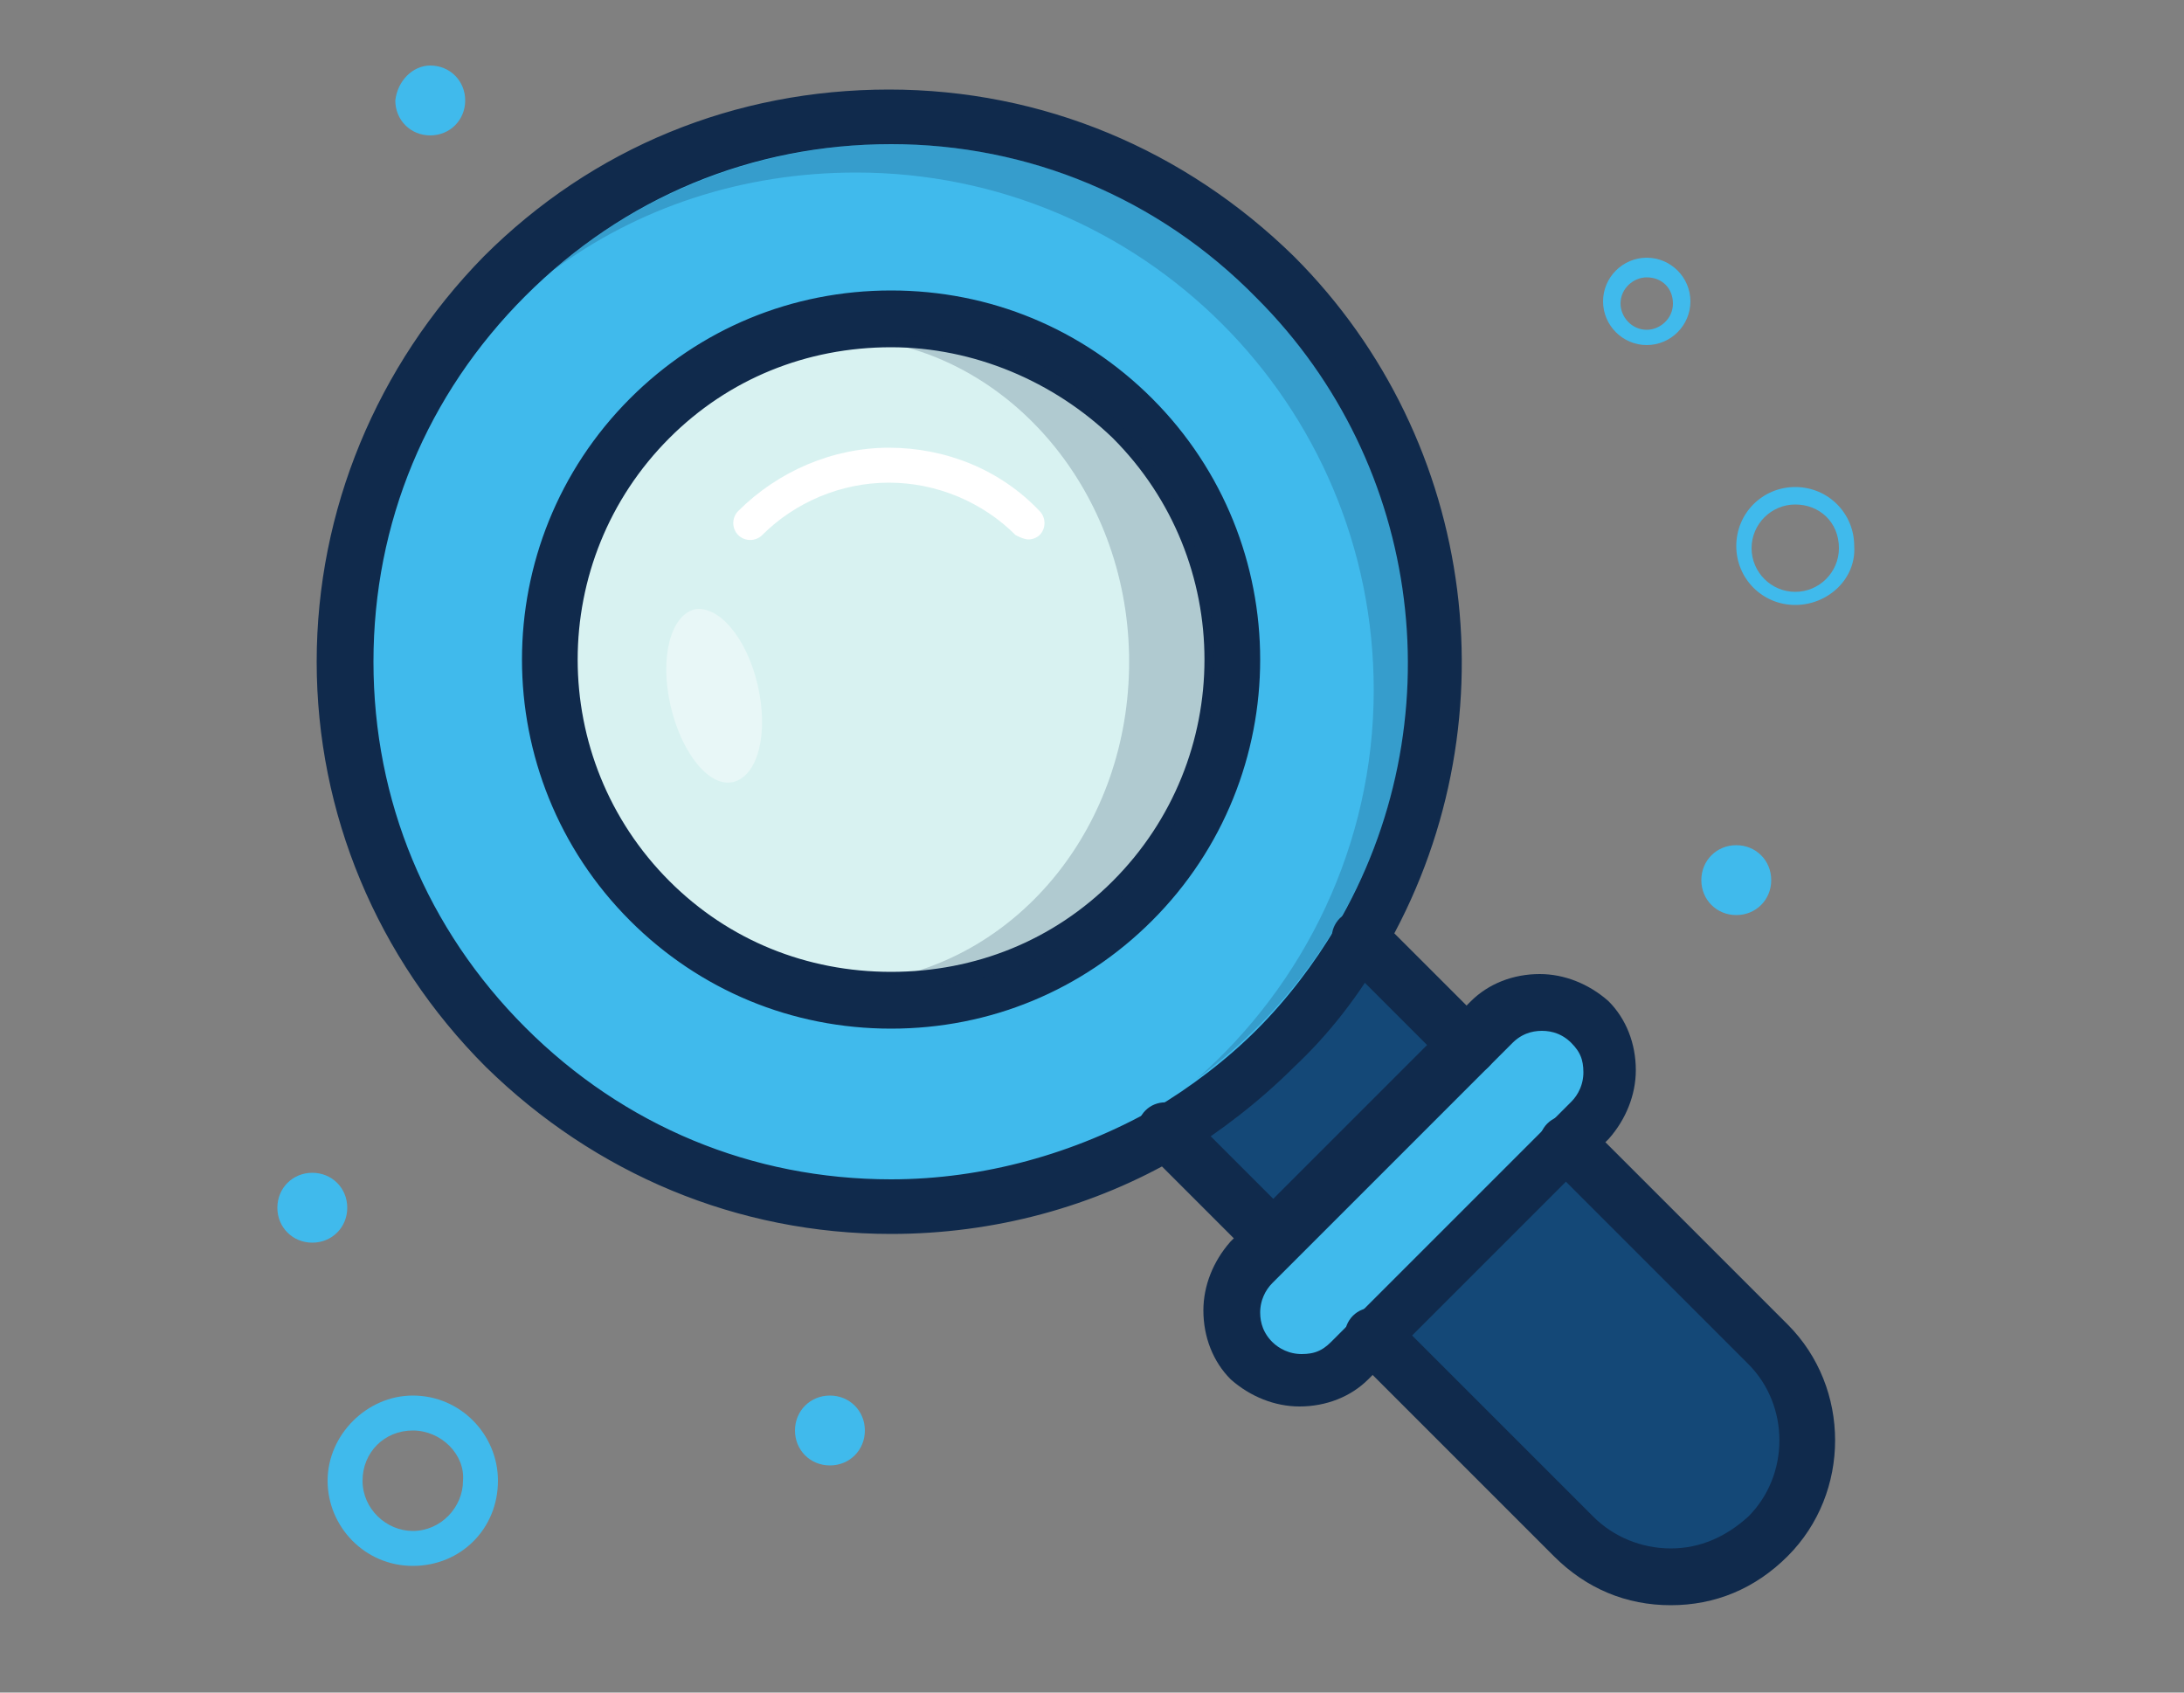 <svg xmlns="http://www.w3.org/2000/svg" xmlns:xlink="http://www.w3.org/1999/xlink" x="0px" y="0px" viewBox="0 0 100 77.5" style="enable-background:new 0 0 100 77.5;" xml:space="preserve"><rect x="0" y="0" width="100" height="77.5" fill="#808080" stroke="none"/><style type="text/css">	.st0{fill:#FDE1CB;}	.st1{fill:#E8AE8E;}	.st2{fill:#40BAEC;}	.st3{fill:#102A4C;}	.st4{opacity:0.15;fill:#40BAEC;}	.st5{fill:url(#SVGID_3_);}	.st6{fill:#144877;}	.st7{fill:#F4B94E;}	.st8{fill:#6F4FA3;}	.st9{fill:#F37254;}	.st10{fill:#2DBBA9;}	.st11{fill:#FFFFFF;}	.st12{opacity:0.15;fill:#694480;}	.st13{opacity:0.7;}	.st14{fill:#134777;}	.st15{fill:none;}	.st16{fill:url(#SVGID_8_);}	.st17{fill:url(#SVGID_9_);}	.st18{fill:url(#SVGID_10_);}	.st19{fill:url(#SVGID_11_);}	.st20{fill:url(#SVGID_12_);}	.st21{fill:url(#SVGID_13_);}	.st22{fill:url(#SVGID_14_);}	.st23{fill:url(#SVGID_15_);}	.st24{fill:url(#SVGID_16_);}	.st25{fill:url(#SVGID_17_);}	.st26{fill:url(#SVGID_18_);}	.st27{fill:url(#SVGID_19_);}	.st28{fill:url(#SVGID_20_);}	.st29{fill:url(#SVGID_21_);}	.st30{fill:url(#SVGID_22_);}	.st31{fill:url(#SVGID_23_);}	.st32{fill:url(#SVGID_24_);}	.st33{fill:url(#SVGID_25_);}	.st34{fill:url(#SVGID_26_);}	.st35{fill:url(#SVGID_27_);}	.st36{fill:url(#SVGID_28_);}	.st37{fill:url(#SVGID_29_);}	.st38{fill:url(#SVGID_30_);}	.st39{fill:url(#SVGID_31_);}	.st40{fill:url(#SVGID_32_);}	.st41{fill:url(#SVGID_33_);}	.st42{fill:url(#SVGID_34_);}	.st43{fill:url(#SVGID_35_);}	.st44{fill:url(#SVGID_36_);}	.st45{fill:url(#SVGID_37_);}	.st46{fill:url(#SVGID_38_);}	.st47{fill:url(#SVGID_39_);}	.st48{fill:url(#SVGID_40_);}	.st49{fill:url(#SVGID_41_);}	.st50{fill:url(#SVGID_42_);}	.st51{fill:url(#SVGID_43_);}	.st52{fill:url(#SVGID_44_);}	.st53{fill:url(#SVGID_45_);}	.st54{fill:url(#SVGID_46_);}	.st55{fill:url(#SVGID_47_);}	.st56{fill:url(#SVGID_48_);}	.st57{fill:url(#SVGID_49_);}	.st58{fill:url(#SVGID_50_);}	.st59{fill:url(#SVGID_51_);}	.st60{fill:url(#SVGID_52_);}	.st61{fill:url(#SVGID_53_);}	.st62{fill:url(#SVGID_54_);}	.st63{fill:url(#SVGID_55_);}	.st64{fill:url(#SVGID_56_);}	.st65{fill:url(#SVGID_57_);}	.st66{fill:url(#SVGID_58_);}	.st67{fill:url(#SVGID_59_);}	.st68{fill:url(#SVGID_60_);}	.st69{fill:url(#SVGID_61_);}	.st70{fill:url(#SVGID_62_);}	.st71{fill:url(#SVGID_63_);}	.st72{fill:url(#SVGID_64_);}	.st73{fill:url(#SVGID_65_);}	.st74{clip-path:url(#SVGID_73_);fill:url(#SVGID_74_);}	.st75{opacity:0.85;clip-path:url(#SVGID_80_);fill:#144877;}	.st76{opacity:0.85;clip-path:url(#SVGID_80_);fill:#40BAEC;}	.st77{clip-path:url(#SVGID_86_);fill:url(#SVGID_87_);}	.st78{opacity:0.6;}	.st79{clip-path:url(#SVGID_91_);fill:url(#SVGID_92_);}	.st80{fill:#3F8093;}	.st81{fill:none;stroke:#E9EFF6;stroke-miterlimit:10;}	.st82{fill:url(#SVGID_93_);}	.st83{fill:url(#SVGID_94_);}	.st84{fill:url(#SVGID_95_);}	.st85{fill:url(#SVGID_96_);}	.st86{fill:url(#SVGID_97_);}	.st87{fill:url(#SVGID_98_);}	.st88{fill:url(#SVGID_99_);}	.st89{fill:url(#SVGID_100_);}	.st90{fill:url(#SVGID_101_);}	.st91{fill:url(#SVGID_102_);}	.st92{fill:url(#SVGID_103_);}	.st93{fill:url(#SVGID_104_);}	.st94{fill:url(#SVGID_105_);}	.st95{fill:url(#SVGID_106_);}	.st96{fill:url(#SVGID_107_);}	.st97{fill:url(#SVGID_108_);}	.st98{fill:url(#SVGID_109_);}	.st99{fill:url(#SVGID_110_);}	.st100{fill:url(#SVGID_111_);}	.st101{fill:url(#SVGID_112_);}	.st102{fill:url(#SVGID_113_);}	.st103{fill:url(#SVGID_114_);}	.st104{fill:url(#SVGID_115_);}	.st105{fill:url(#SVGID_116_);}	.st106{fill:url(#SVGID_117_);}	.st107{fill:url(#SVGID_118_);}	.st108{fill:url(#SVGID_119_);}	.st109{fill:url(#SVGID_120_);}	.st110{fill:url(#SVGID_121_);}	.st111{opacity:0.7;fill:#FFFFFF;stroke:#144877;stroke-width:0.892;stroke-miterlimit:10;}	.st112{fill:none;stroke:#144877;stroke-width:2.287;stroke-miterlimit:10;}	.st113{fill:#52BDE2;}	.st114{fill:#E9EFF6;}	.st115{fill:none;stroke:#FFFFFF;stroke-width:2;stroke-miterlimit:10;}	.st116{fill:none;stroke:#FFFFFF;stroke-width:2;stroke-linecap:round;stroke-miterlimit:10;}	.st117{opacity:0.5;clip-path:url(#SVGID_123_);fill:#231F20;}	.st118{fill:none;stroke:#FFFFFF;stroke-width:3;stroke-linecap:round;stroke-miterlimit:10;}	.st119{opacity:0.2;fill:none;stroke:#40BAEC;stroke-width:0.96;stroke-miterlimit:10;}	.st120{fill:none;stroke:#FFFFFF;stroke-width:1.036;stroke-miterlimit:10;}	.st121{fill-rule:evenodd;clip-rule:evenodd;fill:#FFFFFF;}	.st122{opacity:0.7;fill:none;stroke:#FFFFFF;stroke-miterlimit:10;}	.st123{opacity:0.4;}	.st124{fill:none;stroke:#40BAEC;stroke-width:2.157;stroke-miterlimit:10;}	.st125{fill:none;stroke:#40BAEC;stroke-width:2.581;stroke-miterlimit:10;}	.st126{opacity:0.2;}	.st127{fill:none;stroke:#40BAEC;stroke-width:3;stroke-linecap:round;stroke-miterlimit:10;}	.st128{fill:none;stroke:#40BAEC;stroke-width:3;stroke-linecap:round;stroke-miterlimit:10;stroke-dasharray:5.845,11.688;}	.st129{opacity:0.2;enable-background:new    ;}	.st130{clip-path:url(#SVGID_129_);}	.st131{clip-path:url(#SVGID_131_);fill:#8080A4;}	.st132{clip-path:url(#SVGID_133_);}	.st133{clip-path:url(#SVGID_135_);fill:#8080A4;}	.st134{opacity:0.25;enable-background:new    ;}	.st135{clip-path:url(#SVGID_137_);}	.st136{clip-path:url(#SVGID_139_);fill:#1D8094;}	.st137{clip-path:url(#SVGID_141_);}	.st138{clip-path:url(#SVGID_143_);fill:#1D8094;}	.st139{clip-path:url(#SVGID_145_);}	.st140{clip-path:url(#SVGID_147_);fill:#1D8094;}	.st141{clip-path:url(#SVGID_149_);}	.st142{opacity:0.3;fill:#043156;}	.st143{clip-path:url(#SVGID_153_);}	.st144{fill:#8081A5;}	.st145{clip-path:url(#SVGID_157_);}	.st146{clip-path:url(#SVGID_161_);}	.st147{clip-path:url(#SVGID_163_);fill:#8080A4;}	.st148{clip-path:url(#SVGID_165_);}	.st149{clip-path:url(#SVGID_167_);fill:#8080A4;}	.st150{clip-path:url(#SVGID_169_);}	.st151{fill:#2DBBA9;stroke:#102A4C;stroke-width:3.19;stroke-miterlimit:10;}	.st152{fill:#6F4FA3;stroke:#102A4C;stroke-width:3.19;stroke-miterlimit:10;}	.st153{fill:#144877;stroke:#102A4C;stroke-width:3.19;stroke-miterlimit:10;}	.st154{fill:#F37254;stroke:#102A4C;stroke-width:3.19;stroke-miterlimit:10;}	.st155{fill:#FBBA36;stroke:#102A4C;stroke-width:3.19;stroke-miterlimit:10;}	.st156{fill:#40BAEC;stroke:#102A4C;stroke-width:3.19;stroke-miterlimit:10;}	.st157{fill:none;stroke:#102A4C;stroke-width:3.19;stroke-linecap:round;stroke-miterlimit:10;}	.st158{fill:none;stroke:#102A4C;stroke-width:3.19;stroke-linecap:round;stroke-miterlimit:10;stroke-dasharray:1.394,8.363;}	.st159{fill:none;stroke:#102A4C;stroke-width:3.19;stroke-linecap:round;stroke-miterlimit:10;stroke-dasharray:1.276,7.656;}	.st160{clip-path:url(#SVGID_173_);}	.st161{clip-path:url(#SVGID_175_);fill:#1D8094;}	.st162{clip-path:url(#SVGID_177_);}	.st163{clip-path:url(#SVGID_179_);fill:#1D8094;}	.st164{clip-path:url(#SVGID_181_);}	.st165{clip-path:url(#SVGID_183_);fill:#1D8094;}	.st166{clip-path:url(#SVGID_185_);}	.st167{clip-path:url(#SVGID_187_);fill:#1D8094;}	.st168{clip-path:url(#SVGID_189_);}	.st169{clip-path:url(#SVGID_191_);fill:#8080A4;}	.st170{clip-path:url(#SVGID_193_);}	.st171{clip-path:url(#SVGID_195_);fill:#8080A4;}	.st172{clip-path:url(#SVGID_197_);}	.st173{clip-path:url(#SVGID_201_);}	.st174{clip-path:url(#SVGID_205_);}	.st175{clip-path:url(#SVGID_209_);}	.st176{clip-path:url(#SVGID_213_);}	.st177{clip-path:url(#SVGID_217_);}	.st178{clip-path:url(#SVGID_221_);}	.st179{clip-path:url(#SVGID_225_);}	.st180{clip-path:url(#SVGID_229_);}	.st181{opacity:0.4;fill:#043156;}	.st182{clip-path:url(#SVGID_233_);}	.st183{clip-path:url(#SVGID_235_);fill:#1D8094;}	.st184{clip-path:url(#SVGID_237_);}	.st185{clip-path:url(#SVGID_239_);fill:#1D8094;}	.st186{clip-path:url(#SVGID_241_);}	.st187{clip-path:url(#SVGID_243_);fill:#1D8094;}	.st188{clip-path:url(#SVGID_245_);}	.st189{clip-path:url(#SVGID_247_);fill:#8080A4;}	.st190{clip-path:url(#SVGID_249_);}	.st191{clip-path:url(#SVGID_251_);fill:#8080A4;}	.st192{clip-path:url(#SVGID_253_);}	.st193{clip-path:url(#SVGID_257_);}	.st194{clip-path:url(#SVGID_261_);}	.st195{clip-path:url(#SVGID_265_);}	.st196{clip-path:url(#SVGID_269_);}	.st197{clip-path:url(#SVGID_273_);}	.st198{clip-path:url(#SVGID_277_);}	.st199{clip-path:url(#SVGID_281_);}	.st200{clip-path:url(#SVGID_285_);}	.st201{clip-path:url(#SVGID_289_);}	.st202{clip-path:url(#SVGID_291_);fill:#1D8094;}	.st203{clip-path:url(#SVGID_293_);}	.st204{clip-path:url(#SVGID_295_);fill:#1D8094;}	.st205{fill:none;stroke:#FFFFFF;stroke-miterlimit:10;}	.st206{fill:#FFFFFF;stroke:#102A4C;stroke-width:1.6;stroke-miterlimit:10;}	.st207{fill:none;stroke:#102A4C;stroke-width:1.569;stroke-linecap:round;stroke-linejoin:round;stroke-miterlimit:10;}	.st208{opacity:0.3;fill:#102A4C;}	.st209{fill:#2DBBA9;stroke:#102A4C;stroke-width:1.569;stroke-linejoin:round;stroke-miterlimit:10;}	.st210{fill:#40BAEC;stroke:#102A4C;stroke-width:1.569;stroke-linejoin:round;stroke-miterlimit:10;}	.st211{fill:none;stroke:#FFFFFF;stroke-width:1.569;stroke-linecap:round;stroke-linejoin:round;stroke-miterlimit:10;}	.st212{opacity:0.2;fill:#102A4C;}	.st213{fill:#FFFFFF;stroke:#102A4C;stroke-width:1.5;stroke-miterlimit:10;}	.st214{fill:none;stroke:#102A4C;stroke-width:1.5;stroke-miterlimit:10;}	.st215{fill:#40BAEC;stroke:#102A4C;stroke-miterlimit:10;}	.st216{fill:none;stroke:#102A4C;stroke-miterlimit:10;}	.st217{opacity:0.2;fill:#144877;}	.st218{fill:#FFFFFF;stroke:#102A4C;stroke-width:1.675;stroke-miterlimit:10;}	.st219{fill:none;stroke:#102A4C;stroke-width:1.675;stroke-miterlimit:10;}	.st220{fill:#40BAEC;stroke:#102A4C;stroke-width:1.116;stroke-miterlimit:10;}	.st221{fill:none;stroke:#102A4C;stroke-width:1.116;stroke-miterlimit:10;}	.st222{opacity:0.2;fill:#FFFFFF;}	.st223{opacity:0.2;fill:none;stroke:#102A4C;stroke-width:0.96;stroke-miterlimit:10;}	.st224{fill:#40BAEC;stroke:#102A4C;stroke-width:1.5;stroke-miterlimit:10;}	.st225{fill:#144877;stroke:#102A4C;stroke-miterlimit:10;}	.st226{fill:none;stroke:#102A4C;stroke-width:1.5;stroke-linecap:round;stroke-miterlimit:10;}	.st227{fill:#FFFFFF;stroke:#102A4C;stroke-miterlimit:10;}			.st228{opacity:0.2;fill:none;stroke:#40BAEC;stroke-width:3.184;stroke-linecap:round;stroke-miterlimit:10;stroke-dasharray:6.202,12.403;}	.st229{fill:#FBC14A;stroke:#102A4C;stroke-width:2.011;stroke-miterlimit:10;}	.st230{fill:#FFFFFF;stroke:#FFFFFF;stroke-width:1.186;stroke-miterlimit:10;}	.st231{fill:#FF9B80;}	.st232{opacity:0.55;}	.st233{fill:#FFFFFF;stroke:#102A4C;stroke-width:2.372;stroke-miterlimit:10;}	.st234{fill:#FF805C;stroke:#102A4C;stroke-width:2.011;stroke-linecap:round;stroke-linejoin:round;stroke-miterlimit:10;}	.st235{fill:#648080;}	.st236{clip-path:url(#SVGID_305_);}	.st237{clip-path:url(#SVGID_309_);}	.st238{clip-path:url(#SVGID_311_);fill:#1D8094;}	.st239{clip-path:url(#SVGID_313_);}	.st240{clip-path:url(#SVGID_315_);fill:#1D8094;}	.st241{clip-path:url(#SVGID_317_);}	.st242{clip-path:url(#SVGID_319_);fill:#1D8094;}	.st243{clip-path:url(#SVGID_321_);}	.st244{clip-path:url(#SVGID_323_);fill:#1D8094;}	.st245{clip-path:url(#SVGID_325_);}	.st246{clip-path:url(#SVGID_327_);fill:#1D8094;}	.st247{clip-path:url(#SVGID_329_);}	.st248{clip-path:url(#SVGID_331_);fill:#1D8094;}	.st249{clip-path:url(#SVGID_333_);}	.st250{clip-path:url(#SVGID_335_);fill:#1D8094;}	.st251{fill:#75CBE7;}	.st252{fill:#40BAEC;stroke:#102A4C;stroke-width:2.02;stroke-miterlimit:10;}	.st253{opacity:0.2;fill:#071C2D;}	.st254{opacity:0.3;fill:none;stroke:#FFFFFF;stroke-width:2;stroke-linecap:round;stroke-miterlimit:10;}	.st255{fill:none;stroke:#40BAEC;stroke-width:1.557;stroke-miterlimit:10;}	.st256{fill:none;stroke:#40BAEC;stroke-width:1.863;stroke-miterlimit:10;}	.st257{opacity:0.5;}	.st258{clip-path:url(#SVGID_339_);}	.st259{clip-path:url(#SVGID_341_);fill:#8080A4;}	.st260{clip-path:url(#SVGID_343_);}	.st261{clip-path:url(#SVGID_345_);fill:#8080A4;}	.st262{clip-path:url(#SVGID_347_);}	.st263{clip-path:url(#SVGID_349_);fill:#1D8094;}	.st264{clip-path:url(#SVGID_351_);}	.st265{clip-path:url(#SVGID_353_);fill:#1D8094;}	.st266{clip-path:url(#SVGID_355_);}	.st267{clip-path:url(#SVGID_357_);fill:#1D8094;}	.st268{clip-path:url(#SVGID_359_);}	.st269{fill:#CFD4DB;}	.st270{fill:#E2F5FC;}	.st271{fill:#F8AA98;}	.st272{clip-path:url(#SVGID_361_);}	.st273{clip-path:url(#SVGID_363_);fill:#40BAEC;}	.st274{clip-path:url(#SVGID_365_);}	.st275{clip-path:url(#SVGID_367_);fill:#40BAEC;}	.st276{clip-path:url(#SVGID_369_);}	.st277{clip-path:url(#SVGID_371_);}	.st278{fill:none;stroke:#40BAEC;stroke-width:11;stroke-miterlimit:10;}	.st279{clip-path:url(#SVGID_375_);fill:none;stroke:#40BAEC;stroke-width:11;stroke-miterlimit:10;}	.st280{clip-path:url(#SVGID_375_);}	.st281{clip-path:url(#SVGID_379_);}	.st282{clip-path:url(#SVGID_383_);}	.st283{fill:none;stroke:#40BAEC;stroke-width:1.5;stroke-miterlimit:10;}	.st284{fill:none;stroke:#144877;stroke-width:1.5;stroke-linecap:round;stroke-miterlimit:10;}	.st285{fill:none;stroke:#144877;stroke-width:3;stroke-linecap:round;stroke-miterlimit:10;}	.st286{fill:none;stroke:#40BAEC;stroke-width:2.801;stroke-miterlimit:10;}	.st287{fill:none;stroke:#144877;stroke-width:2.029;stroke-linecap:round;stroke-miterlimit:10;}	.st288{fill:none;stroke:#40BAEC;stroke-width:0.25;stroke-miterlimit:10;}	.st289{clip-path:url(#SVGID_387_);}	.st290{clip-path:url(#SVGID_389_);fill:#1D8094;}	.st291{clip-path:url(#SVGID_391_);}	.st292{clip-path:url(#SVGID_393_);fill:#1D8094;}	.st293{clip-path:url(#SVGID_395_);}	.st294{clip-path:url(#SVGID_397_);fill:#1D8094;}	.st295{clip-path:url(#SVGID_399_);}	.st296{fill:#40BAEC;stroke:#102A4C;stroke-width:0.641;stroke-miterlimit:10;}	.st297{fill:#144877;stroke:#102A4C;stroke-width:0.641;stroke-miterlimit:10;}	.st298{fill:#E9EFF6;stroke:#102A4C;stroke-width:0.427;stroke-miterlimit:10;}	.st299{fill:none;stroke:#FFFFFF;stroke-width:0.641;stroke-linecap:round;stroke-miterlimit:10;}	.st300{fill:#FFFFFF;stroke:#102A4C;stroke-width:0.427;stroke-miterlimit:10;}	.st301{fill:none;stroke:#102A4C;stroke-width:0.641;stroke-miterlimit:10;}	.st302{fill:none;stroke:#102A4C;stroke-width:0.641;stroke-linecap:round;stroke-miterlimit:10;}	.st303{fill:#40BAEC;stroke:#102A4C;stroke-width:5;stroke-miterlimit:10;}	.st304{fill:none;stroke:#102A4C;stroke-width:5;stroke-linecap:round;stroke-miterlimit:10;}	.st305{fill:#1D8CB9;stroke:#102A4C;stroke-width:5;stroke-miterlimit:10;}	.st306{fill:#3CB4E5;}	.st307{fill:url(#SVGID_402_);}	.st308{fill:#2D2A26;}	.st309{fill:#DB0032;}	.st310{stroke:#2D2A26;stroke-width:0.361;}	.st311{fill:#CF3339;}	.st312{fill:#00AEEF;}	.st313{fill:#80BC00;}	.st314{fill:#F18A00;}	.st315{fill:#0047BA;}	.st316{fill:#231F20;}	.st317{fill:#B54857;}	.st318{fill:#FFA400;}	.st319{fill:none;stroke:#231F20;stroke-width:2.500000e-02;}	.st320{fill:none;stroke:#231F20;stroke-width:8.000000e-03;}	.st321{fill:none;stroke:#231F20;stroke-width:0.122;}	.st322{fill:#E9EFF6;stroke:#102A4C;stroke-width:4;stroke-miterlimit:10;}	.st323{fill:#FFFFFF;stroke:#102A4C;stroke-width:4;stroke-miterlimit:10;}	.st324{fill:#F4B94E;stroke:#102A4C;stroke-width:4;stroke-miterlimit:10;}	.st325{fill:#F37254;stroke:#102A4C;stroke-width:2.88;stroke-miterlimit:10;}	.st326{fill:none;stroke:#102A4C;stroke-width:4;stroke-linecap:round;stroke-miterlimit:10;}	.st327{clip-path:url(#SVGID_404_);}	.st328{clip-path:url(#SVGID_406_);fill:#1D8094;}	.st329{clip-path:url(#SVGID_408_);}	.st330{clip-path:url(#SVGID_410_);fill:#1D8094;}	.st331{clip-path:url(#SVGID_412_);}	.st332{clip-path:url(#SVGID_414_);fill:#1D8094;}	.st333{fill:#E9EFF6;stroke:#102A4C;stroke-width:4.507;stroke-miterlimit:10;}	.st334{fill:#FFFFFF;stroke:#102A4C;stroke-width:4.507;stroke-miterlimit:10;}	.st335{fill:#40BAEC;stroke:#102A4C;stroke-width:3.245;stroke-miterlimit:10;}	.st336{fill:none;stroke:#102A4C;stroke-width:4.507;stroke-linecap:round;stroke-miterlimit:10;}	.st337{fill:#FDB81C;stroke:#102A4C;stroke-width:4.507;stroke-miterlimit:10;}	.st338{fill:none;stroke:#144877;stroke-linecap:round;stroke-miterlimit:10;}	.st339{fill:#144877;stroke:#102A4C;stroke-width:2.5;stroke-linecap:round;stroke-miterlimit:10;}	.st340{fill:#40BAEC;stroke:#102A4C;stroke-width:2.5;stroke-miterlimit:10;}	.st341{fill:none;stroke:#102A4C;stroke-width:2.5;stroke-linecap:round;stroke-miterlimit:10;}	.st342{fill:#245E80;stroke:#102A4C;stroke-width:2.5;stroke-miterlimit:10;}	.st343{fill:#245E80;stroke:#102A4C;stroke-width:2.5;stroke-linecap:round;stroke-miterlimit:10;}	.st344{fill:none;stroke:#40BAEC;stroke-width:2;stroke-linecap:round;stroke-miterlimit:10;}	.st345{fill:#102A4C;stroke:#102A4C;stroke-width:0.25;stroke-miterlimit:10;}	.st346{fill:#102A4C;stroke:#102A4C;stroke-miterlimit:10;}	.st347{fill:#40BAEC;stroke:#102A4C;stroke-width:2.514;stroke-miterlimit:10;}	.st348{fill:#144877;stroke:#102A4C;stroke-width:2.514;stroke-miterlimit:10;}	.st349{fill:#40BAEC;stroke:#102A4C;stroke-width:2.427;stroke-miterlimit:10;}	.st350{fill:none;stroke:#FFFFFF;stroke-width:2.5;stroke-linecap:round;stroke-miterlimit:10;}	.st351{fill:#144877;stroke:#102A4C;stroke-width:2.286;stroke-miterlimit:10;}	.st352{fill:#40BAEC;stroke:#102A4C;stroke-width:2.286;stroke-miterlimit:10;}	.st353{fill:#40BAEC;stroke:#102A4C;stroke-width:2.461;stroke-miterlimit:10;}	.st354{fill:#144877;stroke:#102A4C;stroke-width:2.461;stroke-miterlimit:10;}	.st355{clip-path:url(#SVGID_416_);}	.st356{clip-path:url(#SVGID_420_);}	.st357{clip-path:url(#SVGID_424_);}	.st358{clip-path:url(#SVGID_428_);}	.st359{fill:#195580;}	.st360{fill:#102A4C;stroke:#102A4C;stroke-width:0.284;stroke-miterlimit:10;}	.st361{fill:#40BAEC;stroke:#102A4C;stroke-width:0.942;stroke-miterlimit:10;}	.st362{fill:#144877;stroke:#102A4C;stroke-width:2.638;stroke-miterlimit:10;}	.st363{fill:none;stroke:#102A4C;stroke-width:2.286;stroke-miterlimit:10;}	.st364{fill:none;stroke:#102A4C;stroke-width:2.286;stroke-linecap:round;stroke-miterlimit:10;}	.st365{fill:#40BAEC;stroke:#102A4C;stroke-width:2.286;stroke-linecap:round;stroke-miterlimit:10;}	.st366{fill:#FFCCC5;}	.st367{fill:#FED67B;}	.st368{fill:#F37254;stroke:#102A4C;stroke-width:3;stroke-miterlimit:10;}	.st369{fill:#40BAEC;stroke:#102A4C;stroke-width:3;stroke-miterlimit:10;}	.st370{fill:#6F4FA3;stroke:#102A4C;stroke-width:3;stroke-miterlimit:10;}	.st371{fill:#F4B94E;stroke:#102A4C;stroke-width:3;stroke-miterlimit:10;}	.st372{fill:#2DBBA9;stroke:#102A4C;stroke-width:3;stroke-miterlimit:10;}	.st373{fill:#144877;stroke:#102A4C;stroke-width:3;stroke-miterlimit:10;}	.st374{fill:#FDB81C;stroke:#102A4C;stroke-width:3;stroke-miterlimit:10;}	.st375{opacity:0.2;fill:none;stroke:#FFFFFF;stroke-width:1.822;stroke-linecap:round;stroke-miterlimit:10;}	.st376{opacity:0.4;fill:none;stroke:#FFFFFF;stroke-width:1.822;stroke-linecap:round;stroke-miterlimit:10;}	.st377{clip-path:url(#SVGID_432_);}	.st378{clip-path:url(#SVGID_434_);fill:#8080A4;}	.st379{clip-path:url(#SVGID_436_);}	.st380{clip-path:url(#SVGID_438_);fill:#8080A4;}	.st381{clip-path:url(#SVGID_440_);}	.st382{clip-path:url(#SVGID_442_);fill:#1D8094;}	.st383{clip-path:url(#SVGID_444_);}	.st384{clip-path:url(#SVGID_446_);fill:#1D8094;}	.st385{clip-path:url(#SVGID_448_);}	.st386{clip-path:url(#SVGID_450_);fill:#1D8094;}	.st387{clip-path:url(#SVGID_452_);}	.st388{clip-path:url(#SVGID_454_);fill:#1D8094;}	.st389{clip-path:url(#SVGID_456_);}	.st390{clip-path:url(#SVGID_458_);fill:#1D8094;}	.st391{clip-path:url(#SVGID_460_);}	.st392{clip-path:url(#SVGID_462_);fill:#1D8094;}	.st393{clip-path:url(#SVGID_464_);}	.st394{fill:#FFFFFF;stroke:#102A4C;stroke-width:5;stroke-miterlimit:10;}	.st395{fill:#144877;stroke:#144877;stroke-width:1.812;stroke-miterlimit:10;}	.st396{opacity:0.1;}	.st397{fill:#144877;stroke:#102A4C;stroke-width:3.623;stroke-miterlimit:10;}	.st398{fill:none;stroke:#40BAEC;stroke-width:5;stroke-linecap:round;stroke-linejoin:round;stroke-miterlimit:10;}	.st399{clip-path:url(#SVGID_468_);}	.st400{clip-path:url(#SVGID_470_);fill:#40BAEC;}	.st401{clip-path:url(#SVGID_472_);}	.st402{clip-path:url(#SVGID_474_);fill:#40BAEC;}	.st403{clip-path:url(#SVGID_476_);}	.st404{clip-path:url(#SVGID_478_);fill:#40BAEC;}	.st405{fill:none;stroke:#102A4C;stroke-width:3;stroke-linecap:round;stroke-miterlimit:10;}	.st406{fill:#40BAEC;stroke:#102A4C;stroke-width:2;stroke-miterlimit:10;}	.st407{fill:none;stroke:#102A4C;stroke-width:3;stroke-miterlimit:10;}	.st408{fill:#40BAEC;stroke:#102A4C;stroke-width:2.221;stroke-linecap:round;stroke-linejoin:round;stroke-miterlimit:10;}	.st409{fill:none;stroke:#40BAEC;stroke-width:2.593;stroke-linecap:round;stroke-linejoin:round;stroke-miterlimit:10;}	.st410{fill:#E9EFF6;stroke:#102A4C;stroke-width:2.227;stroke-miterlimit:10;}	.st411{fill:#FFFFFF;stroke:#102A4C;stroke-width:2.227;stroke-miterlimit:10;}	.st412{fill:#144877;stroke:#102A4C;stroke-width:1.604;stroke-miterlimit:10;}	.st413{fill:none;stroke:#102A4C;stroke-width:2.227;stroke-linecap:round;stroke-miterlimit:10;}	.st414{fill:#40BAEC;stroke:#102A4C;stroke-width:2.227;stroke-miterlimit:10;}	.st415{clip-path:url(#SVGID_480_);}	.st416{clip-path:url(#SVGID_484_);}	.st417{clip-path:url(#SVGID_488_);}	.st418{clip-path:url(#SVGID_492_);}	.st419{clip-path:url(#SVGID_496_);}	.st420{clip-path:url(#SVGID_500_);}	.st421{clip-path:url(#SVGID_504_);}	.st422{clip-path:url(#SVGID_508_);}	.st423{opacity:0.4;fill:#102A4C;}	.st424{fill:#FDB81C;stroke:#102A4C;stroke-width:2.125;stroke-miterlimit:10;}	.st425{fill:#FFFFFF;stroke:#FFFFFF;stroke-width:0.77;stroke-miterlimit:10;}	.st426{opacity:0.25;}	.st427{fill:#144877;stroke:#102A4C;stroke-width:1.54;stroke-miterlimit:10;}	.st428{fill:none;stroke:#FDB81C;stroke-width:2.125;stroke-linecap:round;stroke-linejoin:round;stroke-miterlimit:10;}	.st429{fill:#FDB81C;stroke:#102A4C;stroke-width:4.969;stroke-miterlimit:10;}	.st430{fill:#FFFFFF;stroke:#FFFFFF;stroke-width:1.8;stroke-miterlimit:10;}	.st431{fill:#144877;stroke:#102A4C;stroke-width:3.601;stroke-miterlimit:10;}	.st432{fill:none;stroke:#40BAEC;stroke-width:4.969;stroke-linecap:round;stroke-linejoin:round;stroke-miterlimit:10;}	.st433{fill:#40BAEC;stroke:#102A4C;stroke-width:6.238;stroke-miterlimit:10;}	.st434{fill:#144877;stroke:#102A4C;stroke-width:6.238;stroke-miterlimit:10;}	.st435{fill:none;stroke:#40BAEC;stroke-width:4.196;stroke-linecap:round;stroke-linejoin:round;stroke-miterlimit:10;}	.st436{clip-path:url(#SVGID_512_);}	.st437{clip-path:url(#SVGID_514_);}	.st438{fill:#102A4C;stroke:#102A4C;stroke-width:0.75;stroke-miterlimit:10;}	.st439{fill:#102A4C;stroke:#102A4C;stroke-width:0.5;stroke-miterlimit:10;}	.st440{fill:#144877;stroke:#102A4C;stroke-width:2;stroke-miterlimit:10;}	.st441{fill:none;stroke:#102A4C;stroke-width:2;stroke-linecap:round;stroke-miterlimit:10;}	.st442{fill:#F37254;stroke:#102A4C;stroke-width:1.908;stroke-linecap:round;stroke-miterlimit:10;}	.st443{fill:#FDB81C;stroke:#102A4C;stroke-width:1.526;stroke-linecap:round;stroke-miterlimit:10;}	.st444{fill:#40BAEC;stroke:#102A4C;stroke-width:1.526;stroke-linecap:round;stroke-miterlimit:10;}	.st445{clip-path:url(#SVGID_516_);}	.st446{clip-path:url(#SVGID_518_);}	.st447{clip-path:url(#SVGID_522_);}	.st448{clip-path:url(#SVGID_526_);}	.st449{clip-path:url(#SVGID_530_);}	.st450{fill:#D8F2F1;}	.st451{opacity:0.4;fill:#FFFFFF;}	.st452{clip-path:url(#SVGID_534_);fill:url(#SVGID_535_);}	.st453{fill:url(#SVGID_536_);}	.st454{fill:url(#SVGID_537_);}	.st455{fill:url(#SVGID_538_);}	.st456{fill:url(#SVGID_539_);}	.st457{fill:url(#SVGID_540_);}	.st458{fill:url(#SVGID_541_);}	.st459{fill:url(#SVGID_542_);}	.st460{fill:url(#SVGID_543_);}	.st461{fill:url(#SVGID_544_);}	.st462{fill:url(#SVGID_545_);}	.st463{fill:url(#SVGID_546_);}	.st464{fill:url(#SVGID_547_);}	.st465{fill:url(#SVGID_548_);}	.st466{fill:url(#SVGID_549_);}	.st467{fill:url(#SVGID_550_);}	.st468{fill:url(#SVGID_551_);}	.st469{fill:url(#SVGID_552_);}	.st470{fill:url(#SVGID_553_);}	.st471{fill:url(#SVGID_554_);}	.st472{fill:url(#SVGID_555_);}	.st473{fill:url(#SVGID_556_);}	.st474{fill:url(#SVGID_557_);}	.st475{fill:url(#SVGID_558_);}	.st476{fill:url(#SVGID_559_);}	.st477{fill:url(#SVGID_560_);}	.st478{fill:url(#SVGID_561_);}	.st479{fill:url(#SVGID_562_);}	.st480{fill:url(#SVGID_563_);}	.st481{fill:url(#SVGID_564_);}	.st482{opacity:0.7;fill:#144877;}	.st483{fill-rule:evenodd;clip-rule:evenodd;fill:#102A4C;}	.st484{fill-rule:evenodd;clip-rule:evenodd;fill:#40BAEC;}	.st485{clip-path:url(#SVGID_566_);}	.st486{clip-path:url(#SVGID_568_);fill:#1D8094;}	.st487{clip-path:url(#SVGID_570_);}	.st488{clip-path:url(#SVGID_572_);fill:#1D8094;}	.st489{clip-path:url(#SVGID_574_);}	.st490{clip-path:url(#SVGID_576_);fill:#1D8094;}	.st491{fill:none;stroke:#FFFFFF;stroke-linecap:round;stroke-miterlimit:10;}	.st492{clip-path:url(#SVGID_593_);fill:#102A4C;}	.st493{fill:#E9EFF6;stroke:#102A4C;stroke-width:2.708;stroke-miterlimit:10;}	.st494{fill:#40BAEC;stroke:#102A4C;stroke-width:2.708;stroke-miterlimit:10;}	.st495{opacity:0.1;fill:#40BAEC;}	.st496{opacity:0.1;fill:#2DBBA9;}	.st497{opacity:0.1;fill:#FDB81C;}	.st498{clip-path:url(#SVGID_598_);fill:url(#SVGID_599_);}	.st499{fill:url(#SVGID_600_);}	.st500{fill:url(#SVGID_601_);}	.st501{fill:url(#SVGID_602_);}	.st502{fill:url(#SVGID_603_);}	.st503{fill:url(#SVGID_604_);}	.st504{fill:url(#SVGID_605_);}	.st505{fill:url(#SVGID_606_);}	.st506{fill:url(#SVGID_607_);}	.st507{fill:url(#SVGID_608_);}	.st508{fill:url(#SVGID_609_);}	.st509{fill:url(#SVGID_610_);}	.st510{fill:url(#SVGID_611_);}	.st511{fill:url(#SVGID_612_);}	.st512{fill:url(#SVGID_613_);}	.st513{fill:url(#SVGID_614_);}	.st514{fill:url(#SVGID_615_);}	.st515{fill:url(#SVGID_616_);}	.st516{fill:url(#SVGID_617_);}	.st517{fill:url(#SVGID_618_);}	.st518{fill:url(#SVGID_620_);}	.st519{fill:url(#SVGID_621_);}	.st520{fill:url(#SVGID_622_);}	.st521{fill:url(#SVGID_623_);}	.st522{fill:url(#SVGID_624_);}	.st523{fill:url(#SVGID_625_);}	.st524{fill:url(#SVGID_626_);}	.st525{fill:url(#SVGID_627_);}	.st526{fill:url(#SVGID_628_);}	.st527{fill:url(#SVGID_629_);}	.st528{fill:#DDE9F0;}	.st529{opacity:0.3;fill:#FFFFFF;}	.st530{fill:none;stroke:#40BAEC;stroke-width:2;stroke-miterlimit:10;}	.st531{fill:none;stroke:#FDB81C;stroke-width:2;stroke-miterlimit:10;}	.st532{fill:none;stroke:#2DBBA9;stroke-width:2;stroke-miterlimit:10;}	.st533{clip-path:url(#SVGID_650_);fill:#102A4C;}	.st534{clip-path:url(#SVGID_652_);}	.st535{clip-path:url(#SVGID_654_);fill:#1D8094;}	.st536{clip-path:url(#SVGID_656_);}	.st537{clip-path:url(#SVGID_658_);fill:#1D8094;}	.st538{clip-path:url(#SVGID_660_);}	.st539{clip-path:url(#SVGID_662_);fill:#1D8094;}	.st540{clip-path:url(#SVGID_664_);}	.st541{clip-path:url(#SVGID_667_);fill:#1D8094;}	.st542{clip-path:url(#SVGID_669_);}	.st543{clip-path:url(#SVGID_671_);fill:#1D8094;}	.st544{clip-path:url(#SVGID_673_);}	.st545{clip-path:url(#SVGID_675_);fill:#1D8094;}	.st546{fill:#B4C0C7;}	.st547{fill:none;stroke:#F4B94E;stroke-width:2;stroke-miterlimit:10;}	.st548{clip-path:url(#SVGID_678_);}	.st549{clip-path:url(#SVGID_680_);fill:#8080A4;}	.st550{clip-path:url(#SVGID_682_);}	.st551{clip-path:url(#SVGID_684_);fill:#8080A4;}	.st552{clip-path:url(#SVGID_686_);}	.st553{clip-path:url(#SVGID_688_);fill:#1D8094;}	.st554{clip-path:url(#SVGID_690_);}	.st555{clip-path:url(#SVGID_692_);fill:#1D8094;}	.st556{clip-path:url(#SVGID_694_);}	.st557{clip-path:url(#SVGID_696_);fill:#1D8094;}	.st558{clip-path:url(#SVGID_698_);}	.st559{clip-path:url(#SVGID_702_);}	.st560{clip-path:url(#SVGID_706_);}	.st561{clip-path:url(#SVGID_710_);}	.st562{clip-path:url(#SVGID_712_);fill:#8080A4;}	.st563{clip-path:url(#SVGID_714_);}	.st564{clip-path:url(#SVGID_716_);fill:#8080A4;}	.st565{clip-path:url(#SVGID_718_);}	.st566{clip-path:url(#SVGID_722_);}	.st567{clip-path:url(#SVGID_724_);fill:#1D8094;}	.st568{clip-path:url(#SVGID_726_);}	.st569{clip-path:url(#SVGID_728_);fill:#1D8094;}	.st570{clip-path:url(#SVGID_730_);}	.st571{clip-path:url(#SVGID_732_);fill:#1D8094;}	.st572{clip-path:url(#SVGID_734_);}	.st573{clip-path:url(#SVGID_736_);fill:#1D8094;}	.st574{clip-path:url(#SVGID_738_);}	.st575{clip-path:url(#SVGID_740_);fill:#8080A4;}	.st576{clip-path:url(#SVGID_742_);}	.st577{clip-path:url(#SVGID_744_);fill:#8080A4;}	.st578{clip-path:url(#SVGID_746_);}	.st579{clip-path:url(#SVGID_750_);}	.st580{clip-path:url(#SVGID_754_);}	.st581{clip-path:url(#SVGID_758_);}	.st582{clip-path:url(#SVGID_762_);}	.st583{clip-path:url(#SVGID_766_);}	.st584{clip-path:url(#SVGID_770_);}	.st585{clip-path:url(#SVGID_774_);}	.st586{clip-path:url(#SVGID_778_);}	.st587{clip-path:url(#SVGID_782_);}	.st588{clip-path:url(#SVGID_784_);fill:#1D8094;}	.st589{clip-path:url(#SVGID_786_);}	.st590{clip-path:url(#SVGID_788_);fill:#1D8094;}	.st591{display:none;}</style><g id="Layer_1">	<g>		<g>			<defs>				<path id="SVGID_479_" d="M37.1,192C37.1,192,37.1,191.9,37.1,192c7.5-7,18.9-7,26.4-0.2c0,0.1,0.1,0.1,0.1,0.2     c3.7,3.4,5.8,8.2,6,13.2c-7-0.4-23.5-5.8-27.6-11.7c0,0,0,0,0,0c0,0,0-0.1-0.1-0.1c0,0,0,0-0.1,0c0,0,0,0-0.1,0c0,0,0,0-0.1,0     c0,0,0,0-0.1,0l-0.1,0c0,0-0.1,0-0.1,0c0,0-0.1,0-0.1,0h-0.1c0,0-0.1,0-0.1,0h0h0c0,0-0.1,0-0.1,0c0,0-0.1,0-0.1,0.1l0,0     c0,0-0.1,0-0.1,0.1c0,0,0,0,0,0.1c0,0,0,0,0,0.1c0,0,0,0,0,0.1c0,0,0,0,0,0.1c0,0,0,0,0,0.1c0,0-0.1,0-0.1,0.1     c0,0-0.1,0.1-0.1,0.1c0,0,0,0,0,0c0,2-1.8,5.3-4.4,7.9c-1.8,1.8-3.6,2.9-5,3.3C31.2,200.1,33.4,195.4,37.1,192z"></path>			</defs>			<clipPath id="SVGID_2_">				<use xlink:href="#SVGID_479_" style="overflow:visible;"></use>			</clipPath>			<g style="clip-path:url(#SVGID_2_);">				<defs>					<rect id="SVGID_481_" x="-362.5" y="-42.2" width="646" height="459.8"></rect>				</defs>				<clipPath id="SVGID_3_">					<use xlink:href="#SVGID_481_" style="overflow:visible;"></use>				</clipPath>			</g>		</g>		<g>			<defs>				<path id="SVGID_483_" d="M64.4,238.6c0-0.3,0.4-0.5,0.7-0.5h4c0.3,0,0.5,0.2,0.5,0.5v4.5h-5.3V238.6z"></path>			</defs>			<use xlink:href="#SVGID_483_" style="overflow:visible;fill:#40BAEC;"></use>			<clipPath id="SVGID_5_">				<use xlink:href="#SVGID_483_" style="overflow:visible;"></use>			</clipPath>			<g style="clip-path:url(#SVGID_5_);">				<defs>					<rect id="SVGID_485_" x="-165.4" y="-10.9" width="646" height="459.8"></rect>				</defs>				<clipPath id="SVGID_7_">					<use xlink:href="#SVGID_485_" style="overflow:visible;"></use>				</clipPath>			</g>		</g>		<g>			<defs>				<path id="SVGID_487_" d="M69.6,247v5.3c-1.6,1.1-3.4,2.1-5.3,2.9V247H69.6z"></path>			</defs>			<use xlink:href="#SVGID_487_" style="overflow:visible;fill:#66C8F0;"></use>			<clipPath id="SVGID_8_">				<use xlink:href="#SVGID_487_" style="overflow:visible;"></use>			</clipPath>			<g style="clip-path:url(#SVGID_8_);">				<defs>					<rect id="SVGID_489_" x="-166.4" y="21.1" width="646" height="459.8"></rect>				</defs>				<clipPath id="SVGID_9_">					<use xlink:href="#SVGID_489_" style="overflow:visible;"></use>				</clipPath>			</g>		</g>		<g>			<defs>				<path id="SVGID_491_" d="M31,238.6c0-0.3,0.2-0.5,0.5-0.5h4c0.3,0,0.5,0.2,0.5,0.5v4.5h-5V238.6z"></path>			</defs>			<use xlink:href="#SVGID_491_" style="overflow:visible;fill:#66C8F0;"></use>			<clipPath id="SVGID_10_">				<use xlink:href="#SVGID_491_" style="overflow:visible;"></use>			</clipPath>			<g style="clip-path:url(#SVGID_10_);">				<defs>					<rect id="SVGID_493_" x="-392.4" y="15.4" width="646" height="459.8"></rect>				</defs>				<clipPath id="SVGID_11_">					<use xlink:href="#SVGID_493_" style="overflow:visible;"></use>				</clipPath>			</g>		</g>		<g>			<defs>				<path id="SVGID_495_" d="M31,247h5v8.6c-1.8-0.7-3.5-1.6-5.1-2.6c0-0.1,0.1-0.1,0.1-0.2V247z"></path>			</defs>			<use xlink:href="#SVGID_495_" style="overflow:visible;fill:#66C8F0;"></use>			<clipPath id="SVGID_12_">				<use xlink:href="#SVGID_495_" style="overflow:visible;"></use>			</clipPath>			<g style="clip-path:url(#SVGID_12_);">				<defs>					<rect id="SVGID_497_" x="-375.2" y="-4.9" width="646" height="459.8"></rect>				</defs>				<clipPath id="SVGID_13_">					<use xlink:href="#SVGID_497_" style="overflow:visible;"></use>				</clipPath>			</g>		</g>	</g>	<g>		<path class="st2" d="M72.8,46.8c0.6,0.6,0.9,1.4,0.9,2.2s-0.3,1.6-0.9,2.2l-1.1,1.1l-8.8,8.8l-1.1,1.1c-1.2,1.2-3.2,1.2-4.4,0   c-0.6-0.6-0.9-1.4-0.9-2.2c0-0.8,0.3-1.6,0.9-2.2l1.1-1.1l8.8-8.8l1.1-1.1C69.6,45.6,71.6,45.6,72.8,46.8z"></path>		<path class="st6" d="M80.9,61.6c2.4,2.4,2.4,6.4,0,8.8c-2.4,2.4-6.4,2.4-8.8,0l-9.2-9.2l8.8-8.8L80.9,61.6z"></path>		<path class="st6" d="M67.3,47.9l-8.8,8.8l-5-5c1.8-1,3.4-2.3,5-3.9c1.5-1.5,2.8-3.2,3.9-5L67.3,47.9z"></path>		<path class="st2" d="M58.4,12.6c-9.7-9.8-25.6-9.8-35.3,0c-9.7,9.7-9.7,25.6,0,35.3c8.2,8.2,20.8,9.5,30.3,3.9   c1.8-1,3.4-2.3,5-3.9c1.5-1.5,2.8-3.2,3.9-5C67.9,33.4,66.7,20.8,58.4,12.6z"></path>		<path class="st450" d="M51.8,19.2c6.1,6.1,6.1,16,0,22.1c-6.1,6.1-16,6.1-22.1,0c-6.1-6.1-6.1-16,0-22.1   C35.8,13.1,45.7,13.1,51.8,19.2z"></path>		<path class="st2" d="M79.5,38.7c0.9,0,1.6,0.7,1.6,1.6c0,0.9-0.7,1.6-1.6,1.6c-0.9,0-1.6-0.7-1.6-1.6   C77.9,39.4,78.6,38.7,79.5,38.7z"></path>		<path class="st2" d="M38,63.9c0.9,0,1.6,0.7,1.6,1.6c0,0.9-0.7,1.6-1.6,1.6c-0.9,0-1.6-0.7-1.6-1.6C36.4,64.6,37.1,63.9,38,63.9z"></path>		<path class="st2" d="M19.7,3c0.9,0,1.6,0.7,1.6,1.6c0,0.9-0.7,1.6-1.6,1.6c-0.9,0-1.6-0.7-1.6-1.6C18.2,3.7,18.9,3,19.7,3z"></path>		<path class="st2" d="M14.3,53.7c0.9,0,1.6,0.7,1.6,1.6c0,0.9-0.7,1.6-1.6,1.6c-0.9,0-1.6-0.7-1.6-1.6   C12.7,54.4,13.4,53.7,14.3,53.7z"></path>		<path class="st346" d="M67.3,48.7c-0.2,0-0.4-0.1-0.6-0.2l-5-5c-0.3-0.3-0.3-0.8,0-1.1c0.3-0.3,0.8-0.3,1.1,0l5,5   c0.3,0.3,0.3,0.8,0,1.1C67.7,48.6,67.5,48.7,67.3,48.7z"></path>		<path class="st346" d="M58.4,57.5c-0.2,0-0.4-0.1-0.6-0.2l-5-5c-0.3-0.3-0.3-0.8,0-1.1c0.3-0.3,0.8-0.3,1.1,0l5,5   c0.3,0.3,0.3,0.8,0,1.1C58.8,57.4,58.6,57.5,58.4,57.5z"></path>		<path class="st346" d="M76.5,73c-1.9,0-3.6-0.7-5-2.1l-9.2-9.2c-0.3-0.3-0.3-0.8,0-1.1c0.3-0.3,0.8-0.3,1.1,0l9.2,9.2   c1,1,2.4,1.6,3.9,1.6c1.5,0,2.8-0.6,3.9-1.6c2.1-2.1,2.1-5.6,0-7.7l-9.2-9.2c-0.3-0.3-0.3-0.8,0-1.1c0.3-0.3,0.8-0.3,1.1,0   l9.2,9.2c2.7,2.7,2.7,7.2,0,9.9C80.1,72.3,78.4,73,76.5,73z"></path>		<path class="st346" d="M59.5,63.9c-1,0-2-0.4-2.8-1.1c-0.7-0.7-1.1-1.7-1.1-2.8c0-1,0.4-2,1.1-2.8l11-11c0.7-0.7,1.7-1.1,2.8-1.1   c1,0,2,0.4,2.8,1.1c0.7,0.7,1.1,1.7,1.1,2.8c0,1-0.4,2-1.1,2.8l-11,11C61.6,63.5,60.6,63.9,59.5,63.9z M70.6,46.7   c-0.6,0-1.2,0.2-1.7,0.7l-11,11c-0.4,0.4-0.7,1-0.7,1.7c0,0.6,0.2,1.2,0.7,1.7c0.4,0.4,1,0.7,1.7,0.7s1.2-0.2,1.7-0.7l11-11   c0.4-0.4,0.7-1,0.7-1.7s-0.2-1.2-0.7-1.7C71.8,46.9,71.2,46.7,70.6,46.7z"></path>		<path class="st346" d="M40.8,56c-6.9,0-13.3-2.7-18.2-7.5C17.7,43.6,15,37.1,15,30.3s2.7-13.3,7.5-18.2c4.9-4.9,11.3-7.5,18.2-7.5   c6.9,0,13.3,2.7,18.2,7.5c8.3,8.3,9.9,21.2,4,31.3c-1.1,1.9-2.4,3.6-4,5.1c-1.5,1.5-3.3,2.9-5.1,4C49.9,54.8,45.4,56,40.8,56z    M40.8,6.1c-6.5,0-12.5,2.5-17.1,7.1c-4.6,4.6-7.1,10.6-7.1,17.1c0,6.5,2.5,12.5,7.1,17.1c4.6,4.6,10.6,7.1,17.1,7.1   c4.3,0,8.6-1.2,12.3-3.3c1.7-1,3.4-2.3,4.8-3.7c1.4-1.4,2.7-3.1,3.7-4.8c5.6-9.5,4.1-21.6-3.7-29.4C53.3,8.6,47.2,6.1,40.8,6.1z"></path>		<path class="st346" d="M40.8,46.6c-4.4,0-8.5-1.7-11.6-4.8c-6.4-6.4-6.4-16.8,0-23.2c3.1-3.1,7.2-4.8,11.6-4.8   c4.4,0,8.5,1.7,11.6,4.8c6.4,6.4,6.4,16.8,0,23.2C49.3,44.9,45.2,46.6,40.8,46.6z M40.8,15.4c-4,0-7.7,1.5-10.5,4.3   c-5.8,5.8-5.8,15.2,0,21c2.8,2.8,6.5,4.3,10.5,4.3c4,0,7.7-1.5,10.5-4.3c5.8-5.8,5.8-15.2,0-21C48.5,17,44.7,15.4,40.8,15.4z"></path>		<path class="st11" d="M47.1,24.7c-0.2,0-0.4-0.1-0.6-0.2c-1.5-1.5-3.6-2.4-5.8-2.4c-2.2,0-4.3,0.9-5.8,2.4c-0.3,0.3-0.8,0.3-1.1,0   c-0.3-0.3-0.3-0.8,0-1.1c1.8-1.8,4.3-2.9,6.9-2.9c2.6,0,5.1,1,6.9,2.9c0.3,0.3,0.3,0.8,0,1.1C47.5,24.6,47.3,24.7,47.1,24.7z"></path>		<path class="st2" d="M18.9,71.7c-2.2,0-3.9-1.8-3.9-3.9c0-2.1,1.8-3.9,3.9-3.9c2.2,0,3.9,1.8,3.9,3.9C22.8,70,21.1,71.7,18.9,71.7   z M18.9,65.5c-1.3,0-2.3,1-2.3,2.3c0,1.3,1.1,2.3,2.3,2.3c1.3,0,2.3-1.1,2.3-2.3C21.3,66.6,20.2,65.5,18.9,65.5z"></path>		<path class="st2" d="M75.4,15.8c-1.1,0-2-0.9-2-2s0.9-2,2-2c1.1,0,2,0.9,2,2S76.5,15.8,75.4,15.8z M75.4,12.7   c-0.6,0-1.2,0.5-1.2,1.2c0,0.6,0.5,1.2,1.2,1.2c0.6,0,1.2-0.5,1.2-1.2C76.6,13.2,76.1,12.7,75.4,12.7z"></path>		<path class="st2" d="M82.2,27.7c-1.5,0-2.7-1.2-2.7-2.7c0-1.5,1.2-2.7,2.7-2.7c1.5,0,2.7,1.2,2.7,2.7C85,26.5,83.7,27.7,82.2,27.7   z M82.2,23.1c-1.1,0-2,0.9-2,2c0,1.1,0.9,2,2,2c1.1,0,2-0.9,2-2C84.2,23.9,83.3,23.1,82.2,23.1z"></path>	</g>	<path class="st212" d="M40.8,6.6c-5.9,0-11.4,2.2-15.5,5.8c3.9-2.9,8.7-4.5,13.9-4.5c13.1,0,23.7,10.6,23.7,23.7  c0,7.1-3.2,13.5-8.1,17.8c5.9-4.3,9.7-11.3,9.7-19.1C64.4,17.2,53.9,6.6,40.8,6.6z"></path>	<g>		<path class="st212" d="M42.1,15.4c-0.7,0-1.3,0.1-2,0.2c6.5,1,11.6,7.2,11.6,14.7c0,7.5-5,13.6-11.6,14.6c0.6,0.1,1.3,0.2,2,0.2   c7.5,0,13.5-6.6,13.5-14.8C55.6,22.1,49.5,15.4,42.1,15.4z"></path>	</g>	<path class="st451" d="M33.6,35.8c1.1-0.3,1.6-2.2,1.1-4.4c-0.5-2.2-1.8-3.7-2.9-3.5c-1.1,0.3-1.6,2.2-1.1,4.4S32.5,36.1,33.6,35.8  z"></path></g><g id="Layer_3"></g><g id="Layer_2" class="st591"></g></svg>